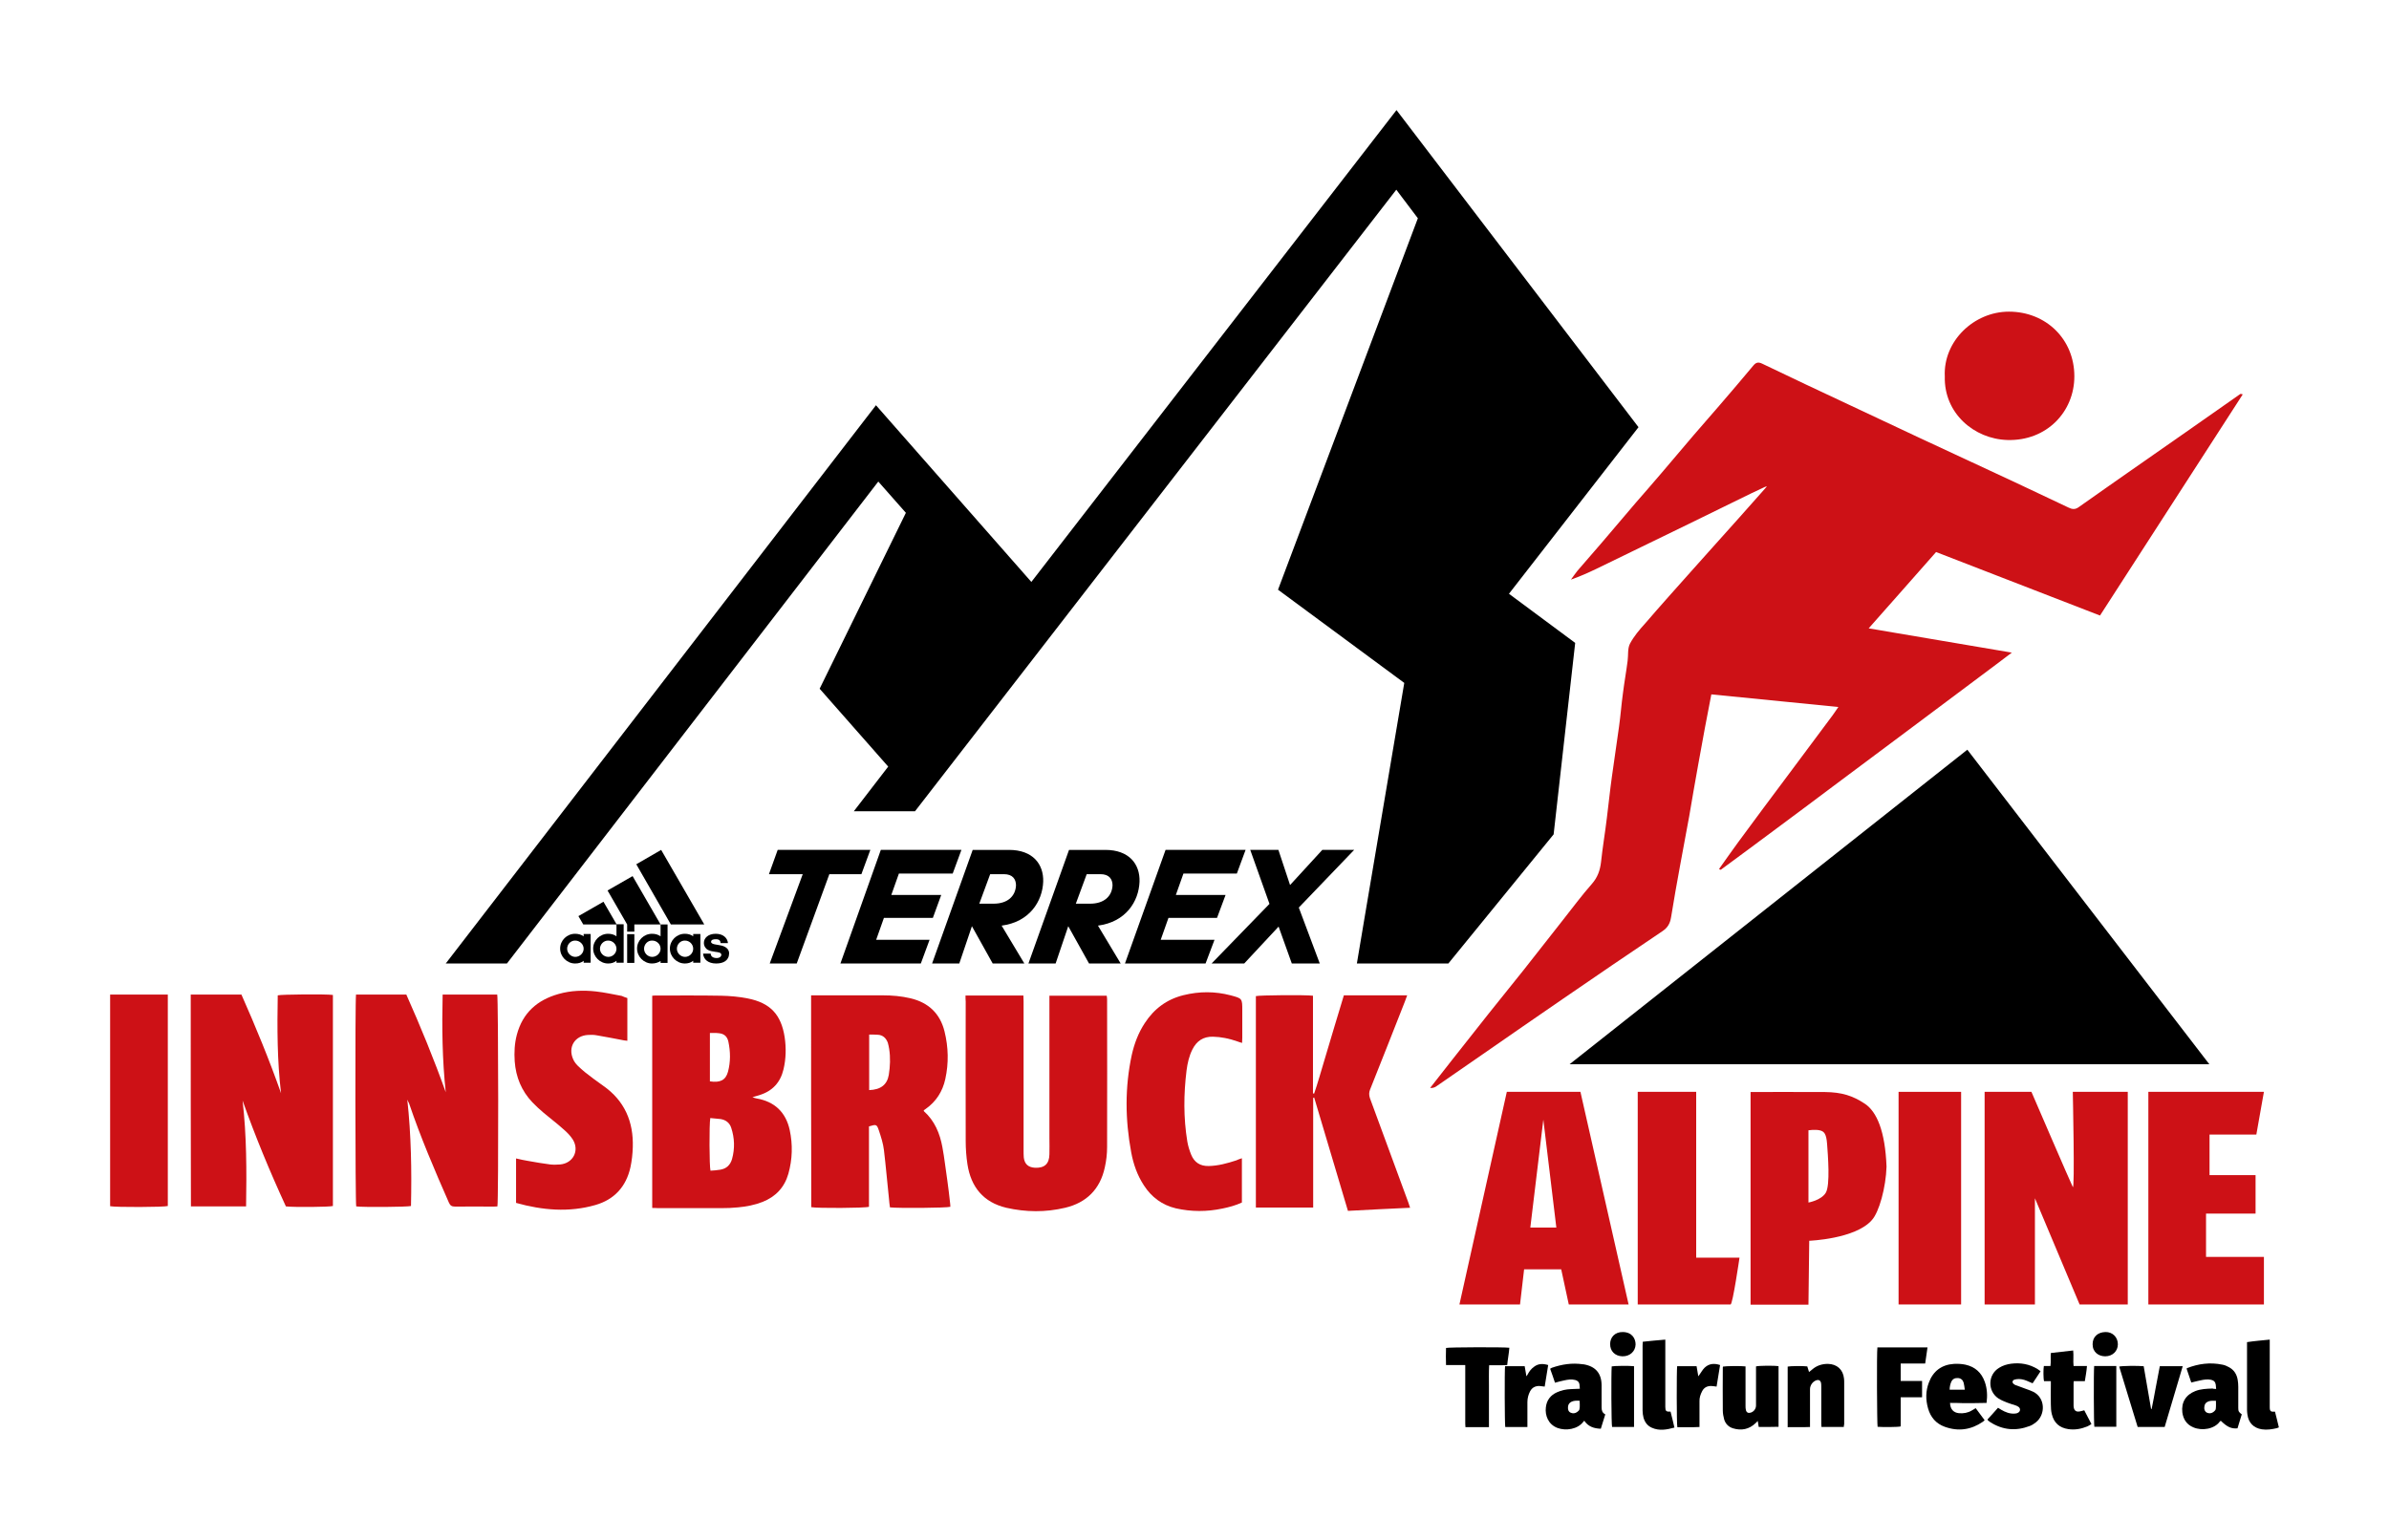 <?xml version="1.0" encoding="UTF-8"?> <!-- Generator: Adobe Illustrator 22.1.0, SVG Export Plug-In . SVG Version: 6.00 Build 0) --> <svg xmlns="http://www.w3.org/2000/svg" xmlns:xlink="http://www.w3.org/1999/xlink" x="0px" y="0px" viewBox="0 0 1230 792.9" style="enable-background:new 0 0 1230 792.9;" xml:space="preserve"> <style type="text/css"> .st0{display:none;} .st1{display:inline;fill:#4EC3F1;} .st2{fill-rule:evenodd;clip-rule:evenodd;} .st3{fill-rule:evenodd;clip-rule:evenodd;fill:#CD1116;} .st4{fill-rule:evenodd;clip-rule:evenodd;fill:none;} .st5{fill:#CD1116;} </style> <g id="Hintergrund" class="st0"> <rect class="st1" width="1230" height="792.9"></rect> </g> <g id="Logo"> <path id="Dreieck" class="st2" d="M808.1,548.1c68.6-54.3,136.5-108,204.8-162c41.5,53.9,82.9,107.8,124.6,162 C1027.6,548.1,918.3,548.1,808.1,548.1z"></path> <g id="Dirk"> <path class="st3" d="M885.1,447.5c3.2-4.5,6.4-9.1,9.7-13.6c8.6-11.7,17.3-23.4,26-35c7.6-10.2,15.2-20.4,22.8-30.6 c1-1.3,1.8-2.7,2.9-4.2c-22-2.2-43.6-4.3-65.4-6.5c-1.1,5.9-2.2,11.6-3.3,17.2c-1.2,6.4-2.3,12.8-3.5,19.2 c-1.6,8.8-3.1,17.6-4.6,26.4c-1.5,8.5-3.2,16.9-4.7,25.4c-1.6,8.8-3.2,17.6-4.6,26.4c-0.5,3.2-1.6,5.4-4.4,7.3 c-17.3,11.6-34.4,23.3-51.6,35.1c-13.7,9.4-27.4,18.9-41.1,28.4c-8,5.5-16,11.1-24,16.6c-0.8,0.5-1.8,0.8-3,0.7 c3.9-4.9,7.7-9.9,11.6-14.8c6.1-7.8,12.2-15.5,18.4-23.3c6-7.6,12.2-15.1,18.2-22.7c6.6-8.4,13.2-16.8,19.8-25.2 c5.1-6.4,9.9-13,15.3-19.1c2.9-3.3,4.2-6.9,4.7-11.2c0.8-7.6,2.1-15.1,3-22.7c0.9-7.1,1.6-14.2,2.6-21.3c1.2-8.7,2.5-17.3,3.7-26 c0.8-5.7,1.2-11.4,2-17.1c0.7-5.6,1.7-11.1,2.4-16.6c0.4-2.9-0.1-6.3,1.2-8.8c2-3.8,4.9-7.2,7.8-10.4c7.9-9.2,16-18.2,24.1-27.3 c3.6-4.1,7.3-8.1,10.9-12.2c9.1-10.1,18.1-20.2,27.1-30.4c0.2-0.3,0.4-0.6,0.6-0.8c-0.4,0.1-0.7,0.3-1.1,0.4 c-2.2,1-4.4,2.1-6.6,3.1c-11,5.4-22.1,10.8-33.1,16.2c-15.7,7.6-31.4,15.3-47.1,22.9c-4.2,2-8.4,3.9-13,5.5 c1.1-1.5,2.2-3.1,3.4-4.6c4.1-4.8,8.2-9.4,12.3-14.2c5.9-6.9,11.8-13.9,17.7-20.8c4.3-5,8.7-9.9,12.9-14.9 c5.7-6.6,11.2-13.3,16.9-19.9c4.3-5.1,8.8-10,13.1-15.1c5.9-6.8,11.7-13.7,17.5-20.6c1.3-1.6,2.5-2.2,4.7-1.1 c14.9,7.2,29.9,14.2,44.8,21.2c12.2,5.7,24.4,11.5,36.6,17.2c16.3,7.6,32.5,15.1,48.8,22.7c9.2,4.3,18.3,8.6,27.5,13 c1.8,0.9,3.4,1.1,5.2-0.2c9-6.4,18.1-12.7,27.2-19.1c18.6-13,37.3-26,55.9-39.1c0.2-0.2,0.5-0.2,1.4,0.1 c-24.5,37.9-49,75.9-73.5,113.9c-28.1-10.9-56-21.7-84.4-32.7c-11.4,13-22.9,25.9-34.7,39.3c24.7,4.2,48.9,8.3,73.7,12.5 c-5.6,4.2-10.8,8.2-16.1,12.1c-12.7,9.5-25.4,19-38.1,28.5c-12.6,9.4-25.3,18.9-37.9,28.3c-9.6,7.2-19.2,14.4-28.8,21.5 c-9.6,7.2-19.3,14.3-28.9,21.4C885.4,447.9,885.3,447.7,885.1,447.5z"></path> <path class="st3" d="M1001.3,193.9c-0.9-18.2,15-33.4,33-33.4c19.1,0,33.7,14.2,33.7,33.3c0,18.3-14.3,33.4-34.5,32.8 C1016.4,226.1,1000.8,212.8,1001.3,193.9z"></path> </g> <g id="Trailrun_Festival"> <path class="st2" d="M949.3,734.9c-3.9,0-7.6,0-11.5,0c0-0.6-0.1-1.1-0.1-1.7c0-6.3,0-12.6,0-18.9c0-0.7,0-1.4-0.1-2 c-0.3-1.4-1.2-1.9-2.6-1.4c-1.8,0.7-3.1,2.6-3.1,4.5c0,5.9,0,11.7,0,17.6c0,0.6,0,1.1,0,1.9c-3.9,0.2-7.7,0-11.5,0.1 c0-10.5,0-20.9,0-31.2c1.1-0.3,7.9-0.4,10.1-0.1c0.3,0.9,0.6,1.8,0.9,2.9c0.6-0.5,1.1-0.9,1.6-1.3c2.3-2,5-2.9,8.1-2.9 c4.7,0.1,7.8,2.9,8.3,7.5c0.1,0.7,0.1,1.5,0.1,2.2c0,7.1,0,14.2,0,21.4C949.4,733.8,949.3,734.3,949.3,734.9z"></path> <path class="st2" d="M905.5,734.9c-0.2-1-0.3-1.9-0.5-3.1c-0.5,0.5-0.8,0.8-1.1,1.1c-3.3,3.2-7.3,4-11.6,2.7 c-2.3-0.7-3.9-2.3-4.6-4.6c-0.4-1.5-0.7-3.1-0.7-4.6c-0.1-7.3,0-14.6,0-21.8c0-0.3,0-0.5,0.1-0.8c1.1-0.3,9.6-0.4,11.6-0.1 c0,0.5,0,1.1,0,1.6c0,6.2,0,12.5,0,18.7c0,0.7,0,1.5,0.2,2.2c0.3,1.3,1.3,1.7,2.5,1.3c1.6-0.5,2.7-2,2.7-3.7c0-6.1,0-12.3,0-18.4 c0-0.6,0-1.1,0-1.7c1.2-0.4,9.5-0.5,11.6-0.1c0,10.4,0,20.8,0,31.2C912.2,734.9,908.9,734.9,905.5,734.9z"></path> <path class="st2" d="M1004,722.5c0.1,3.2,1.7,5,4.6,5.3c2.4,0.2,4.6-0.2,6.6-1.4c0.6-0.4,1.3-0.7,2-1.2c1.5,2.1,3.1,4.1,4.6,6.2 c-0.3,0.3-0.6,0.6-0.9,0.8c-6.1,4.2-12.7,5.1-19.6,2.6c-4.5-1.6-7.3-4.9-8.6-9.4c-1.3-4.5-1.3-9,0.4-13.4 c2.2-5.9,6.6-9.2,12.9-9.6c2-0.1,4,0,5.9,0.4c5,1.1,8.3,4.1,10,8.9c1.2,3.4,1.4,7,0.9,10.8c-2.1,0.1-4.1,0-6.2,0.1 c-2.1,0-4.3,0-6.4,0C1008.1,722.5,1006,722.5,1004,722.5z M1003.8,715.7c2.6,0,5.1,0,7.8,0c-0.2-1.3-0.3-2.5-0.6-3.6 c-0.4-1.4-1.4-2.3-2.9-2.4c-1.7-0.1-2.8,0.5-3.5,2C1004.1,712.9,1003.8,714.2,1003.8,715.7z"></path> <path class="st2" d="M1141,715.3c-0.1-0.9-0.1-1.5-0.2-2.2c-0.2-1.4-1-2.2-2.4-2.5c-1.9-0.4-3.7-0.1-5.5,0.3 c-1.5,0.3-3,0.7-4.7,1.1c-0.8-2.4-1.6-4.8-2.4-7.1c0.1-0.2,0.2-0.3,0.2-0.3c5.9-2.3,11.9-3.1,18.2-1.8c1.2,0.2,2.3,0.7,3.4,1.3 c2.6,1.4,4,3.6,4.5,6.5c0.2,1.2,0.3,2.4,0.3,3.6c0,3.6,0,7.2,0,10.8c0,1.8,0.2,2.2,1.8,3.4c-0.7,2.4-1.5,4.8-2.2,7.2 c-3.2,0.3-5.3-0.7-8.6-3.9c-0.1,0.1-0.3,0.2-0.5,0.4c-2.8,3.9-9.2,4.9-13.6,3c-3.4-1.4-5.2-4.1-5.7-7.7c-0.6-5.2,1.8-9.1,6.7-11 c2.8-1.1,5.8-1.2,8.8-1.3C1139.6,715.3,1140.2,715.3,1141,715.3z M1140.9,721.4c-1.4,0-2.6-0.1-3.8,0.3c-1.4,0.5-2.1,1.5-2.2,3 c-0.1,1.1,0.2,2.2,1.3,2.8c1.2,0.6,2.5,0.4,3.5-0.4c0.5-0.4,1-0.9,1.1-1.4C1141,724.3,1140.9,722.9,1140.9,721.4z"></path> <path class="st2" d="M813.4,715.2c-0.1-0.9-0.1-1.6-0.2-2.3c-0.2-1.2-1-1.9-2.2-2.2c-1.9-0.5-3.8-0.2-5.6,0.2 c-1.5,0.3-3,0.7-4.8,1.2c-0.8-2.4-1.6-4.8-2.5-7.2c0.4-0.2,0.7-0.4,0.9-0.5c5.2-1.8,10.4-2.6,15.9-1.8c0.1,0,0.2,0,0.3,0 c6.2,1,9.4,4.6,9.4,10.9c0,3.8,0,7.5,0,11.3c0,1.5,0.3,2.8,1.9,3.6c-0.8,2.5-1.5,4.9-2.3,7.4c-3.5-0.1-6.5-1.1-8.5-4.1 c-0.2,0.2-0.4,0.3-0.5,0.5c-2.9,3.9-9,4.8-13.3,3.2c-4.8-1.8-6.5-6.5-6-10.6c0.4-3.7,2.4-6.3,5.8-7.8c2.2-1,4.6-1.5,7-1.6 C810.2,715.3,811.7,715.3,813.4,715.2z M813.3,721.4c-1.5-0.1-2.8-0.1-4,0.4c-1.2,0.5-1.9,1.4-2,2.7c-0.1,1.2,0.1,2.4,1.3,3 c1.2,0.6,2.4,0.4,3.4-0.3c0.5-0.4,1.2-0.9,1.2-1.5C813.5,724.4,813.3,722.9,813.3,721.4z"></path> <path class="st2" d="M966.6,693.9c8.6,0,17.1,0,25.8,0c-0.4,2.8-0.8,5.4-1.2,8.3c-4.2,0-8.4,0-12.6,0c0,3.1,0,5.9,0,9 c1.8,0,3.6,0,5.4,0c1.8,0,3.6,0,5.6,0c0,2.9,0,5.6,0,8.4c-3.7,0-7.3,0-11,0c0,5.1,0,10.1,0,15c-1.3,0.4-9.5,0.4-11.9,0.2 C966.4,733.8,966.2,696.4,966.6,693.9z"></path> <path class="st2" d="M754.4,703c-3.4,0-6.6,0-9.9,0c-0.1-3-0.1-5.9,0-8.8c1.2-0.4,30-0.5,32.6-0.1c-0.2,2.9-0.8,5.7-1.1,8.9 c-3,0.2-6.1,0-9.3,0.1c-0.2,3.6-0.1,7.1-0.1,10.6c0,3.6,0,7.1,0,10.7c0,3.5,0,7,0,10.6c-4,0-7.9,0-12.1,0c0-0.6-0.1-1.2-0.1-1.8 c0-9.4,0-18.8,0-28.1C754.4,704.3,754.4,703.7,754.4,703z"></path> <path class="st2" d="M1023.3,731c1.8-2,3.6-3.9,5.4-6c0.6,0.4,1.1,0.7,1.6,1c2.2,1.3,4.5,2.2,7.1,2c0.5-0.1,1.1-0.1,1.5-0.4 c1.4-0.6,1.5-2.3,0.3-3.1c-0.4-0.3-0.9-0.5-1.4-0.7c-1.5-0.5-3-0.9-4.5-1.5c-1.5-0.6-3-1.2-4.4-2.1c-5.6-3.7-5.6-12.2,0.4-15.8 c1.9-1.2,4-1.8,6.2-2.1c4.8-0.6,9.4,0.2,13.6,2.8c0.5,0.3,0.9,0.7,1.5,1.1c-1.4,2.1-2.7,4.2-4.1,6.2c-1.1-0.5-2-0.9-3-1.3 c-1.7-0.7-3.5-1.1-5.4-0.8c-0.4,0.1-0.8,0.2-1.2,0.3c-0.8,0.4-1,1.3-0.3,2c0.4,0.4,0.8,0.6,1.3,0.8c1.5,0.6,3,1,4.4,1.6 c1.5,0.5,3,1.1,4.4,1.7c6.5,3.1,6.5,11.9,1.5,15.8c-1,0.8-2.1,1.5-3.2,1.9c-7.1,2.7-13.9,2.1-20.3-2c-0.5-0.3-0.9-0.7-1.4-1.1 C1023.5,731.4,1023.5,731.2,1023.3,731z"></path> <path class="st2" d="M1103.7,703.6c1.3,7.3,2.5,14.7,3.8,22c0.1,0,0.2,0,0.3,0c1.5-7.3,2.7-14.6,4.2-22c3.9,0,7.7,0,11.8,0 c-3.1,10.5-6.2,20.8-9.3,31.3c-4.6,0-9.1,0-13.9,0c-3.2-10.3-6.3-20.7-9.5-31.1C1092.3,703.4,1100.7,703.3,1103.7,703.6z"></path> <path class="st2" d="M1055.9,711.3c-1.3,0-2.4,0-3.5,0c-0.4-1.3-0.4-6.3-0.1-7.8c1.1,0,2.1,0,3.4,0c0.3-2.2,0-4.4,0.2-6.7 c3.8-0.4,7.6-0.9,11.5-1.3c0.3,2.7-0.1,5.3,0.2,8c2.3,0,4.5,0,6.9,0c-0.2,2.7-0.7,5.2-1.1,7.8c-1.9,0-3.8,0-5.7,0 c-0.1,0.6-0.1,1-0.1,1.4c0,3.6,0,7.2,0,10.8c0,0.5,0,0.9,0.1,1.4c0.3,1.6,1.3,2.3,3,2c0.8-0.1,1.5-0.4,2.4-0.6 c1.2,2.3,2.4,4.6,3.7,7.1c-0.7,0.4-1.4,0.9-2.1,1.2c-3.2,1.3-6.4,1.9-9.8,1.4c-4.6-0.7-7.4-3.2-8.5-7.7c-0.4-1.6-0.5-3.3-0.5-5 c-0.1-3.3,0-6.7,0-10.1C1055.9,712.7,1055.9,712.1,1055.9,711.3z"></path> <path class="st2" d="M845.8,691c3.9-0.4,7.7-0.8,11.6-1.1c0,0.9,0,1.5,0,2.1c0,10.5,0,20.9,0,31.4c0,0.4,0,0.7,0,1.1 c0,2.2,0.4,2.6,2.7,2.5c0.7,2.6,1.3,5.3,2,8.2c-4,1.1-7.8,1.8-11.6,0.1c-2.3-1-3.6-2.8-4.3-5.1c-0.3-1.2-0.5-2.5-0.5-3.7 c0-11.2,0-22.4,0-33.6C845.7,692.2,845.8,691.7,845.8,691z"></path> <path class="st2" d="M1168.6,689.9c0,1,0,1.6,0,2.2c0,10.4,0,20.8,0,31.3c0,0.4,0,0.8,0,1.3c0,2.1,0.5,2.5,2.7,2.3 c0.7,2.6,1.3,5.3,2,8.1c-0.4,0.2-0.7,0.3-1,0.4c-2.6,0.6-5.1,1-7.8,0.6c-4.2-0.7-6.8-3.3-7.4-7.6c-0.1-0.8-0.2-1.7-0.2-2.5 c0-11,0-22.1,0-33.1c0-0.5,0-1,0-1.7C1160.9,690.6,1164.7,690.3,1168.6,689.9z"></path> <path class="st2" d="M797.1,703c-0.6,3.8-1.2,7.4-1.8,11.1c-0.9-0.1-1.8-0.2-2.6-0.3c-2.2-0.1-3.9,0.8-4.9,2.7 c-0.9,1.7-1.4,3.6-1.4,5.6c0,3.7,0,7.3,0,11c0,0.6,0,1.1,0,1.8c-3.9,0-7.7,0-11.4,0c-0.3-1.1-0.4-29.1-0.1-31.3 c3.3,0,6.6,0,10.1,0c0.3,1.6,0.6,3.3,0.9,5.2c0.3-0.5,0.6-0.8,0.7-1.1c0.8-1.5,1.8-2.8,3.2-3.8C792,702.2,794.4,702.2,797.1,703z"></path> <path class="st2" d="M885.6,703c-0.6,3.7-1.2,7.4-1.8,11.1c-1-0.1-1.8-0.3-2.6-0.3c-2.1-0.1-3.8,0.7-4.8,2.6 c-0.9,1.7-1.5,3.5-1.4,5.4c0,3.7,0,7.4,0,11.2c0,0.6,0,1.1,0,1.9c-3.9,0.2-7.7,0.1-11.4,0.1c-0.4-1.2-0.4-29.3-0.1-31.4 c3.3,0,6.5,0,10,0c0.3,1.6,0.6,3.3,0.9,5.2c0.3-0.5,0.5-0.8,0.7-1c0.8-1.1,1.5-2.4,2.5-3.4C879.9,702.2,882.6,702,885.6,703z"></path> <path class="st2" d="M841.3,734.9c-3.9,0-7.6,0-11.3,0c-0.4-1.1-0.5-27.4-0.2-31.2c1.1-0.3,9.2-0.4,11.5-0.1 C841.3,714,841.3,724.4,841.3,734.9z"></path> <path class="st2" d="M1078.2,703.5c3.8,0,7.6,0,11.4,0c0,10.5,0,20.8,0,31.3c-3.8,0-7.6,0-11.3,0 C1078,733.8,1077.9,706.4,1078.2,703.5z"></path> <path class="st2" d="M1090.4,692.3c0,3.6-2.8,6.2-6.5,6.2c-3.4,0-6.5-2.1-6.5-6.2c0-3.8,2.6-6.2,6.6-6.3 C1087.7,685.9,1090.4,688.7,1090.4,692.3z"></path> <path class="st2" d="M835.3,698.5c-3.8-0.1-6.4-2.7-6.3-6.4c0-3.3,2.4-6.2,6.6-6.1c4.7,0.1,6.5,3.4,6.5,6.4 C842,696,839.1,698.6,835.3,698.5z"></path> <path class="st4" d="M1003.8,715.7c0-1.5,0.2-2.8,0.8-4c0.7-1.5,1.9-2.1,3.5-2c1.6,0.1,2.5,1,2.9,2.4c0.3,1.1,0.4,2.3,0.6,3.6 C1008.9,715.7,1006.4,715.7,1003.8,715.7z"></path> <path class="st4" d="M1140.9,721.4c0,1.5,0.1,2.9-0.1,4.3c-0.1,0.5-0.6,1.1-1.1,1.4c-1.1,0.8-2.3,1.1-3.5,0.4 c-1.1-0.6-1.4-1.7-1.3-2.8c0.1-1.4,0.7-2.5,2.2-3C1138.3,721.4,1139.5,721.4,1140.9,721.4z"></path> <path class="st4" d="M813.3,721.4c0,1.5,0.1,2.9-0.1,4.3c-0.1,0.5-0.7,1.1-1.2,1.5c-1,0.7-2.2,1-3.4,0.3c-1.2-0.6-1.3-1.8-1.3-3 c0.1-1.3,0.7-2.3,2-2.7C810.6,721.3,811.9,721.3,813.3,721.4z"></path> </g> <g id="Alpine"> <g> <path class="st5" d="M813.7,562.3h-37.9l-24.4,109.5h31.2l2.1-18.1h19.1l3.9,18.1h30.8L813.7,562.3z M787.9,632.2l6.7-55.6 l6.7,55.6H787.9z"></path> </g> <g> <path class="st5" d="M843.2,562.3v109.5c0,0,46.8,0,47.8,0c1.1,0,4.6-24.1,4.6-24.1h-22.3v-85.4H843.2z"></path> </g> <g> <path class="st5" d="M960.1,568.4c-6.2-4.1-11.8-5.9-20.5-6c-8.8-0.1-38.3,0-38.3,0l0,109.5h29.8l0.4-32.9 c0,0,23.7-0.9,32.2-10.6c3.8-4.1,7.3-17,7.6-27.6C970.6,582.6,966.3,572.5,960.1,568.4z M940,614.3c-2.4,3.9-8.9,5-8.9,5v-37.2 c0,0,3.3-0.5,5.7,0c2.3,0.5,3.5,1.6,3.9,7.1C941.1,594.8,942.4,610.4,940,614.3z"></path> </g> <g> <rect x="977.5" y="562.3" class="st5" width="32.2" height="109.5"></rect> </g> <g> <path class="st5" d="M1021.8,671.8V562.3h24.1c0,0,20.2,46.9,21.3,49c1.1,2.1,0-49,0-49h28.3v109.5h-24.8l-23-54.7v54.7 L1021.8,671.8z"></path> </g> <g> <polygon class="st5" points="1165.6,562.3 1106.1,562.3 1106.1,671.8 1165.6,671.8 1165.6,647.3 1135.8,647.3 1135.8,625 1161.3,625 1161.3,605.2 1137.6,605.2 1137.6,584.3 1161.7,584.3 "></polygon> </g> </g> <g id="Innsbruck"> <g> <path class="st3" d="M209.7,566.3c2,18.2,2.3,36.5,1.9,54.8c-1.9,0.5-24.5,0.7-28.2,0.2c-0.5-1.9-0.6-106.4-0.1-109.1 c8.5,0,17.1,0,25.9,0c7.3,16.4,14.2,33.2,20.3,50.3c-1.8-16.7-2-33.4-1.6-50.3c9.5,0,18.8,0,28.1,0c0.6,1.8,0.7,105.8,0.1,109.1 c-0.6,0-1.3,0.1-1.9,0.1c-6.6,0-13.3-0.1-19.9,0c-1.7,0-2.5-0.5-3.2-2.1c-7.4-16.8-14.6-33.7-20.5-51.1 C210.3,567.7,210,567,209.7,566.3z"></path> </g> <g> <path class="st3" d="M98.2,512.2c8.9,0,17.4,0,26.1,0c7.4,16.7,14.3,33.5,20.4,50.8c-2-16.8-2-33.6-1.7-50.4 c1.8-0.5,24.9-0.7,28.4-0.2c0,36.2,0,72.5,0,108.7c-1.8,0.5-19.6,0.7-24.2,0.2c-8.2-17.8-15.7-35.9-22.3-54.5 c2.1,18.1,2.1,36.2,1.8,54.5c-9.5,0-18.9,0-28.4,0C98.2,584.9,98.2,548.7,98.2,512.2z"></path> </g> <g> <path class="st3" d="M417.6,512.6c1,0,1.9,0,2.7,0c11.4,0,22.8,0,34.2,0c4.8,0,9.5,0.4,14.2,1.5c9.3,2.2,15.3,7.8,17.6,17.1 c2,8.1,2.2,16.3,0.4,24.5c-1.4,6.4-4.7,11.6-10.1,15.4c-0.3,0.2-0.7,0.5-1,0.7c0.1,0.2,0,0.5,0.1,0.5c5.5,4.9,8.2,11.4,9.5,18.5 c1.1,5.8,1.7,11.8,2.6,17.6c0.5,3.5,0.9,7.1,1.3,10.6c0.1,0.8,0.2,1.7,0.2,2.5c-1.9,0.6-26.6,0.8-31.1,0.3 c-0.2-1.4-0.4-2.9-0.5-4.4c-0.9-8.4-1.6-16.8-2.6-25.1c-0.4-3.4-1.5-6.8-2.6-10.1c-1.1-3.3-1.4-3.2-5.1-2.1c0,13.8,0,27.6,0,41.4 c-2,0.7-26.7,0.8-29.7,0.2C417.6,585.5,417.6,549.3,417.6,512.6z M447.5,532.8c0,9.7,0,19.1,0,28.6c5.9-0.2,9.2-2.7,10.1-7.8 c0.7-4.4,0.9-8.9,0.2-13.4c-0.2-1.1-0.4-2.2-0.7-3.2c-0.9-2.4-2.6-4-5.2-4.1C450.5,532.8,449.1,532.8,447.5,532.8z"></path> </g> <g> <path class="st3" d="M335.8,622.1c0-36.6,0-72.9,0-109.3c0.9-0.1,1.6-0.1,2.3-0.1c11.1,0,22.1-0.1,33.2,0.1 c4.6,0.1,9.2,0.5,13.7,1.4c11.6,2.3,17.2,8.3,19,20c0.8,5.5,0.7,11-0.6,16.5c-1.6,6.8-5.7,11.2-12.4,13.3 c-0.6,0.2-1.1,0.3-1.7,0.5c-0.5,0.1-0.9,0.3-1.9,0.6c1,0.3,1.5,0.5,2.1,0.6c9.3,1.6,15.1,7.1,17.1,16.3c1.6,7.5,1.4,15-0.7,22.5 c-2,7-6.5,11.8-13.3,14.5c-4.1,1.6-8.3,2.4-12.6,2.8c-2.9,0.3-5.8,0.4-8.7,0.4c-10.9,0-21.8,0-32.6,0 C337.7,622.1,336.9,622.1,335.8,622.1z M365.7,575.8c-0.6,3.1-0.5,25.1,0.1,27.1c1.6-0.1,3.3-0.2,5-0.5c3.2-0.5,5.2-2.4,6.1-5.5 c1.5-5.4,1.3-10.8-0.4-16c-0.8-2.6-2.8-4.2-5.6-4.6C369.2,576.1,367.5,576,365.7,575.8z M365.5,532c0,8.5,0,16.7,0,24.9 c5.3,0.8,8.1-0.6,9.3-4.9c1.4-5.2,1.3-10.4,0.2-15.6c-0.6-2.7-2.3-4.1-5-4.3C368.5,531.9,367.1,532,365.5,532z"></path> </g> <g> <path class="st3" d="M676.1,565.4c0,18.8,0,37.5,0,56.5c-9.9,0-19.6,0-29.5,0c0-36.4,0-72.6,0-108.9c1.8-0.5,25.7-0.7,29.4-0.2 c0,16.7,0,33.5,0,50.3c0.2,0,0.4,0.1,0.6,0.1c1.9-5.5,3.4-11,5.1-16.6c1.7-5.7,3.4-11.4,5.1-17.1c1.7-5.6,3.4-11.2,5.1-16.9 c10.8,0,21.6,0,32.6,0c-0.5,1.3-0.9,2.4-1.3,3.5c-5.9,15-11.8,30-17.8,45c-0.6,1.5-0.6,2.8-0.1,4.4c6.6,17.9,13.2,35.9,19.8,53.8 c0.3,0.8,0.5,1.6,0.9,2.7c-10.7,0.5-21.2,1-32,1.6c-5.8-19.5-11.6-38.9-17.4-58.4C676.6,565.3,676.3,565.4,676.1,565.4z"></path> </g> <g> <path class="st3" d="M497.1,512.7c10.1,0,19.8,0,29.8,0c0,1.1,0.1,2.1,0.1,3c0,25.6,0,51.2,0,76.8c0,1.2,0,2.4,0.1,3.6 c0.4,3.4,2.3,5.1,5.8,5.3c4.9,0.2,7.3-2,7.4-6.9c0.1-2.9,0-5.8,0-8.7c0-23.3,0-46.6,0-69.9c0-1,0-2,0-3.1c10,0,19.6,0,29.5,0 c0.1,0.6,0.2,1.3,0.2,1.9c0,25.3,0.1,50.7,0,76c0,3.5-0.4,7.1-1.2,10.6c-2.4,11.1-9.4,18.1-20.4,20.7c-10.1,2.4-20.2,2.3-30.3,0 c-11.8-2.8-18.2-10.7-20-22.4c-0.6-3.9-0.9-8-0.9-11.9c-0.1-24,0-48,0-71.9C497.1,514.8,497.1,513.9,497.1,512.7z"></path> </g> <g> <path class="st3" d="M323,514c0,7.3,0,14.5,0,22c-0.6-0.1-1.2-0.1-1.7-0.2c-4.7-0.9-9.3-1.8-14-2.6c-1.5-0.3-3.1-0.3-4.6-0.2 c-6.8,0.4-10.4,6.3-7.6,12.5c0.5,1.2,1.4,2.4,2.3,3.3c1.2,1.2,2.5,2.3,3.8,3.4c3.1,2.4,6.2,4.8,9.4,7c11,7.7,15.6,18.5,15.2,31.6 c-0.1,3.5-0.5,7-1.2,10.3c-2.2,10-8.3,16.7-18.1,19.5c-13.6,3.9-27.2,2.7-40.8-1.1c0-7.7,0-15.2,0-22.9c2.2,0.5,4.3,1,6.3,1.3 c3.8,0.7,7.5,1.3,11.3,1.8c1.7,0.2,3.4,0.1,5.1,0c6.6-0.6,10-7,6.6-12.7c-1.3-2.1-3.2-4-5.1-5.6c-3.2-2.9-6.7-5.5-10-8.3 c-2-1.7-4-3.5-5.8-5.4c-5.6-5.9-8.5-13-9.1-21.1c-0.3-4.6-0.1-9.2,1.1-13.7c3-11.3,10.5-17.9,21.5-21c6.3-1.8,12.8-2,19.2-1.3 c4.5,0.5,8.9,1.5,13.3,2.3C321,513.3,322,513.7,323,514z"></path> </g> <g> <path class="st3" d="M639.4,596.5c0,7.9,0,15.3,0,22.8c-3.2,1.5-6.6,2.4-10,3.1c-8,1.7-16,1.7-24-0.1 c-7.1-1.7-12.6-5.8-16.5-11.9c-3.4-5.2-5.4-11-6.5-17c-3.1-16.7-3.3-33.4,0.3-50.1c1.3-5.8,3.4-11.4,6.7-16.4 c4.8-7.4,11.4-12.3,20-14.4c8.1-2,16.2-2,24.2,0.1c6,1.6,6,1.6,6,7.8c0,4.7,0,9.4,0,14c0,0.8-0.1,1.7-0.1,2.7 c-1-0.3-1.8-0.5-2.5-0.8c-4-1.4-8.2-2.3-12.5-2.4c-5-0.1-8.4,2.2-10.6,6.6c-1.7,3.4-2.5,7-3,10.8c-1.5,12.2-1.6,24.4,0.4,36.6 c0.4,2.3,1.1,4.6,2,6.8c1.6,3.9,4.6,5.9,9,5.8c4.9-0.1,9.6-1.4,14.2-2.9C637.3,597.2,638.2,596.9,639.4,596.5z"></path> </g> <g> <path class="st3" d="M56.7,512.2c10,0,19.8,0,29.7,0c0,36.4,0,72.6,0,108.9c-1.7,0.6-26.9,0.7-29.7,0.1 C56.7,584.9,56.7,548.7,56.7,512.2z"></path> </g> </g> <polygon id="Berge" points="843.6,220 719,56.7 531,299.7 451,208.7 229.5,496.2 261,496.2 452.2,248 466.4,264.1 422,354.7 457.3,394.8 439.6,417.8 471.1,417.8 532.2,338.9 550.7,315 718.9,97.7 730,112.4 658,303.7 723,351.7 702.8,471.2 698.6,496.2 745.7,496.2 799.9,429.7 811,331.1 776.9,305.8 "></polygon> </g> <g id="adidas"> <g> <polygon points="680.8,437.7 664.2,455.8 658.2,437.7 643.7,437.7 653.6,465.5 623.8,496.2 640.6,496.2 658.3,477.2 665.1,496.2 679.5,496.2 668.7,467.4 697.2,437.7 "></polygon> <polygon points="600.1,437.7 579.2,496.2 620.7,496.2 625.3,484 597.6,484 601.6,472.7 626.6,472.7 631,460.9 605.4,460.9 609.3,449.9 636.8,449.9 641.3,437.7 "></polygon> <g> <path d="M586.7,454.1c0.3-9.1-5.4-16.4-17.6-16.4h-18.7l-20.9,58.5h14l6.5-19.2l10.7,19.2h16.3l-11.7-19.5 C579.7,474.8,586.3,464.2,586.7,454.1 M561.3,465.4h-7.4l5.6-15.2h7.1c4.5,0,6.2,2.6,6.2,5.8 C572.5,461.7,568.3,465.4,561.3,465.4"></path> <path d="M537.1,454.1c0.3-9.1-5.4-16.4-17.6-16.4h-18.7l-20.9,58.5h14l6.5-19.2l10.7,19.2h16.3l-11.7-19.5 C530.1,474.8,536.7,464.2,537.1,454.1 M511.6,465.4h-7.4l5.6-15.2h7.1c4.5,0,6.2,2.6,6.2,5.8 C522.8,461.7,518.6,465.4,511.6,465.4"></path> </g> <polygon points="453.5,437.7 432.7,496.2 474.1,496.2 478.6,484 451.1,484 455.1,472.7 480.3,472.7 484.6,460.9 458.9,460.9 462.8,449.9 490.5,449.9 495,437.7 "></polygon> <polygon points="400.4,437.7 395.9,450.2 413.3,450.2 396.3,496.2 410.2,496.2 427,450.2 443.5,450.2 448.1,437.7 "></polygon> <g> <path d="M368.7,496.2c-4.1,0-6.5-2.1-6.7-5.1h3.9c0,0.9,0.6,2.3,3.1,2.3c1.7,0,2.4-1,2.4-1.7c-0.1-1.2-1.6-1.3-3.1-1.5 c-1.6-0.2-2.9-0.5-3.8-1c-1.2-0.6-2.1-2-2.1-3.6c0-2.6,2.3-4.7,6.1-4.7c3.7,0,6,2,6.3,4.8H371c-0.1-0.8-0.2-2-2.4-2 c-1.5,0-2.4,0.3-2.5,1.3c0,1.5,3.1,1.4,5.5,2c2.3,0.6,3.8,2,3.8,4C375.3,494.8,372.3,496.2,368.7,496.2"></path> </g> <polygon points="297.8,471.8 310.7,464.4 317.5,476.1 300.3,476.1 "></polygon> <rect x="322.9" y="481.1" width="3.7" height="14.8"></rect> <g> <path d="M292,488.6c0,2.3,2,4.2,4.2,4.2c2.3,0,4.3-1.9,4.3-4.2s-2-4.2-4.3-4.2C293.9,484.3,292,486.3,292,488.6 M296.1,496.2 c-4.2,0-7.7-3.5-7.7-7.7c0-4.2,3.5-7.6,7.7-7.6c1.6,0,3.1,0.4,4.4,1.3v-1.2h3.6v14.8h-3.6v-1 C299.3,495.8,297.8,496.2,296.1,496.2"></path> </g> <polygon points="327.6,445.1 345.4,476.1 362.6,476.1 340.4,437.7 "></polygon> <g> <path d="M308.9,488.6c0,2.3,2,4.2,4.3,4.2c2.3,0,4.2-1.9,4.2-4.2s-2-4.2-4.2-4.2C310.9,484.3,308.9,486.3,308.9,488.6 M313.1,496.2c-4.2,0-7.7-3.5-7.7-7.7c0-4.2,3.5-7.6,7.7-7.6c1.6,0,3.1,0.4,4.3,1.3v-6.2h3.7v19.8h-3.7v-1 C316.2,495.8,314.7,496.2,313.1,496.2"></path> </g> <polygon points="312.8,458.6 325.7,451.2 340.1,476.1 326.6,476.1 326.6,479.8 322.9,479.8 322.9,476.1 "></polygon> <g> <path d="M348.5,488.6c0,2.3,2,4.2,4.2,4.2c2.3,0,4.2-1.9,4.2-4.2s-1.9-4.2-4.2-4.2C350.4,484.3,348.5,486.3,348.5,488.6 M352.6,496.2c-4.2,0-7.7-3.5-7.7-7.7c0-4.2,3.5-7.6,7.7-7.6c1.6,0,3.1,0.4,4.3,1.3v-1.2h3.7v14.8h-3.7v-1 C355.7,495.8,354.2,496.2,352.6,496.2"></path> <path d="M331.6,488.6c0,2.3,1.9,4.2,4.2,4.2c2.3,0,4.3-1.9,4.3-4.2c0-2.3-1.9-4.2-4.3-4.2C333.5,484.3,331.6,486.3,331.6,488.6 M340.1,476.1h3.6v19.8h-3.6v-1c-1.2,0.8-2.7,1.3-4.4,1.3c-4.2,0-7.7-3.5-7.7-7.7c0-4.2,3.5-7.6,7.7-7.6c1.7,0,3.1,0.4,4.4,1.3 V476.1z"></path> </g> </g> </g> </svg> 